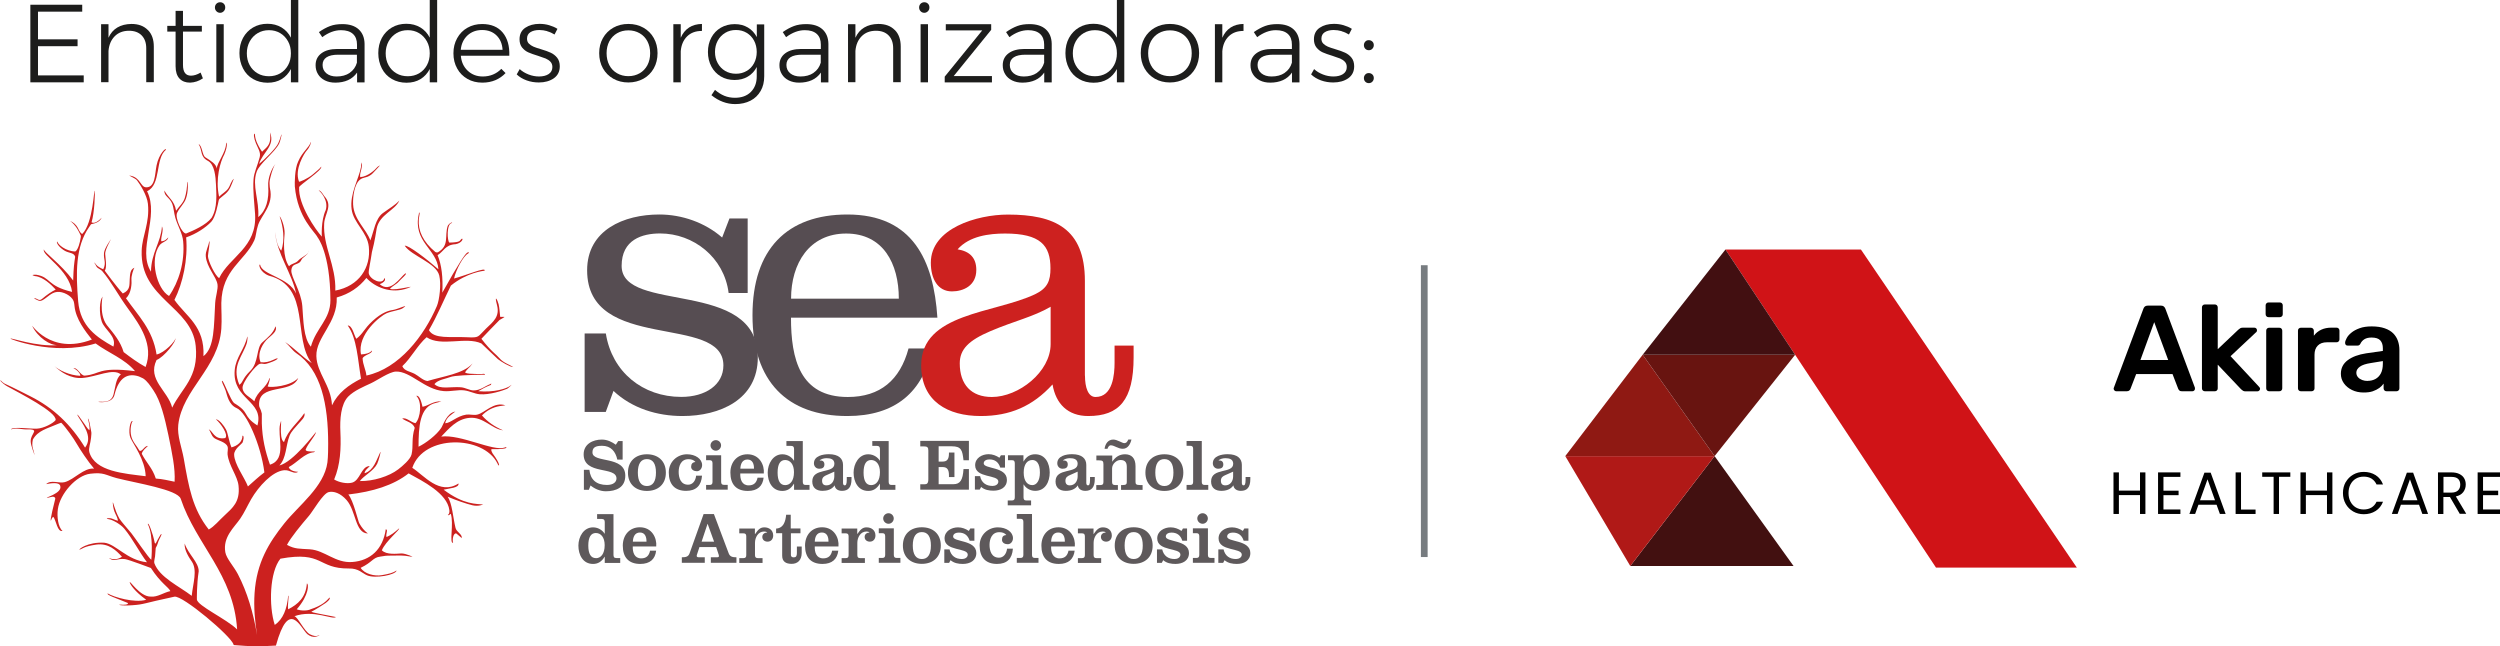 <?xml version="1.0" encoding="UTF-8"?><svg id="Capa_2" xmlns="http://www.w3.org/2000/svg" viewBox="0 0 300.7 77.74"><defs><style>.cls-1{fill:#777c80;stroke:#777c80;stroke-miterlimit:10;stroke-width:.81px;}.cls-2{fill:#564d52;}.cls-3{fill:#681410;}.cls-4{fill:none;}.cls-5{fill:#cd211f;}.cls-6{fill:#d01317;}.cls-7{fill:#420f11;}.cls-8{fill:#5e595b;}.cls-9{fill:#421010;}.cls-10{fill:#1d1d1c;}.cls-11{fill:#b01917;}.cls-12{fill:#cc332d;}.cls-13{fill:#cc211f;}.cls-14{fill:#8f1913;}</style></defs><g id="Capa_1-2"><path class="cls-8" d="M74.37,53.05h.52v2.23h-.64c-.21-.97-.77-1.66-1.83-1.66-.82,0-1.16.21-1.16.8,0,1.33,3.95.34,3.95,2.8,0,1.41-1.1,1.87-2.34,1.87-.67,0-1.33-.28-1.84-.7l-.2.52h-.6v-2.4h.66c.12,1.19.85,1.82,2.11,1.82.78,0,1.15-.36,1.15-.78,0-1.51-3.95-.37-3.95-2.9,0-1.25,1.12-1.78,2.19-1.78.68,0,1.25.31,1.68.62l.29-.44Z"/><path class="cls-8" d="M77.81,54.64c1.33,0,2.28.8,2.28,2.21s-.95,2.2-2.28,2.2-2.28-.8-2.28-2.2.94-2.21,2.28-2.21M77.81,58.46c.72,0,1.09-.56,1.09-1.62s-.37-1.62-1.09-1.62-1.09.56-1.09,1.62.37,1.62,1.09,1.62"/><path class="cls-8" d="M84.44,57.21c-.08,1.18-.7,1.83-1.91,1.83-1.36,0-2.09-.78-2.09-2.21,0-1.31,1.04-2.19,2.19-2.19,1.02,0,1.82.56,1.82,1.3,0,.39-.26.74-.63.74-.32,0-.69-.17-.69-.53s.17-.55.52-.58c-.2-.25-.5-.34-.84-.34-.93,0-1.18.86-1.18,1.53s.22,1.54,1.14,1.54c.53,0,.9-.46.96-1.09h.69Z"/><path class="cls-8" d="M84.93,58.91v-.58h.41c.25,0,.36-.1.36-.36v-2.26c0-.26-.11-.36-.36-.36h-.41v-.59h1.81v3.2c0,.26.11.36.36.36h.43v.58h-2.6ZM86.1,52.94c.35,0,.63.28.63.63s-.29.64-.63.64-.64-.29-.64-.64.3-.63.64-.63"/><path class="cls-8" d="M89.04,56.95c-.03.69.19,1.43,1.01,1.43.63,0,.95-.33,1.07-.93h.73c-.11,1.01-.73,1.6-1.9,1.6-1.37,0-2.1-.77-2.1-2.21,0-1.29.84-2.2,2.05-2.2,1.46,0,2.07,1.3,1.97,2.31h-2.83ZM90.69,56.37c.01-.56-.17-1.1-.79-1.1s-.83.55-.85,1.1h1.65Z"/><path class="cls-8" d="M95.51,58.19h-.02c-.36.6-.81.86-1.39.86-1.23,0-1.76-1.12-1.76-2.2s.65-2.21,1.76-2.21c.7,0,1.19.43,1.39.76h.02v-1.38c0-.26-.09-.39-.36-.39h-.56v-.58h1.97v4.89c0,.26.08.39.35.39h.46v.58h-1.86v-.72ZM94.44,58.35c.59,0,1.06-.5,1.06-1.56,0-.96-.47-1.46-1.06-1.46s-.91.49-.91,1.51.32,1.51.91,1.51"/><path class="cls-8" d="M102.42,57.37v.26c0,.99-.4,1.41-1.14,1.41-.44,0-.83-.19-.89-.66-.33.5-.9.66-1.46.66-.69,0-1.23-.33-1.23-1.13,0-1.71,2.66-.88,2.66-2.13,0-.56-.47-.67-.95-.67-.25,0-.67.08-.83.29.33-.05.58.09.58.46,0,.4-.27.52-.62.52-.38,0-.64-.29-.64-.65,0-.9,1.09-1.1,1.79-1.1,1.19,0,1.71.54,1.71,1.29v2.17c0,.19.08.29.21.29s.24-.12.24-.67v-.34h.57ZM100.35,56.73l-.94.42c-.26.11-.53.26-.53.67,0,.37.17.56.53.56.6,0,.94-.51.94-1.08v-.57Z"/><path class="cls-8" d="M105.84,58.19h-.02c-.36.6-.81.86-1.39.86-1.23,0-1.76-1.12-1.76-2.2s.65-2.21,1.76-2.21c.7,0,1.19.43,1.39.76h.02v-1.38c0-.26-.09-.39-.36-.39h-.56v-.58h1.97v4.89c0,.26.08.39.35.39h.46v.58h-1.86v-.72ZM104.78,58.35c.59,0,1.06-.5,1.06-1.56,0-.96-.47-1.46-1.06-1.46s-.91.49-.91,1.51.32,1.51.91,1.51"/><path class="cls-8" d="M110.69,58.91v-.66h.5c.3,0,.47-.09.47-.62v-3.44c0-.38-.11-.5-.57-.5h-.4v-.66h5.85v2.33h-.65c-.14-1.2-.24-1.68-1.43-1.68h-1.56v1.84h.47c.53,0,.77-.26.77-.98v-.11h.66v2.95h-.66v-.21c0-.72-.24-.99-.77-.99h-.47v2.06h1.78c.82,0,1.13-.51,1.21-1.82h.65v2.48h-5.85Z"/><path class="cls-8" d="M117.89,57.29c.17.78.72,1.16,1.5,1.16.31,0,.69-.16.69-.53,0-.87-2.79-.37-2.79-1.96,0-.88.84-1.33,1.62-1.33.47,0,.92.17,1.3.43l.18-.3h.49v1.48h-.57c-.21-.65-.63-.98-1.31-.98-.3,0-.68.12-.68.48,0,.69,2.79.36,2.79,1.98,0,.93-.79,1.3-1.62,1.3-.53,0-1.06-.09-1.48-.45l-.17.32h-.58v-1.62h.65Z"/><path class="cls-8" d="M123.1,55.5h.02c.35-.6.8-.86,1.39-.86,1.23,0,1.75,1.11,1.75,2.2s-.52,2.2-1.75,2.2c-.7,0-1.19-.43-1.37-.76h-.03v1.53c0,.26.08.39.35.39h.56v.58h-2.81v-.58h.49c.27,0,.36-.13.36-.39v-4.07c0-.26-.08-.39-.36-.39h-.46v-.59h1.86v.73ZM123.13,56.84c0,1.02.44,1.51,1.04,1.51.5,0,.91-.52.91-1.51,0-1.13-.43-1.51-.91-1.51-.59,0-1.04.49-1.04,1.51"/><path class="cls-8" d="M131.68,57.37v.26c0,.99-.4,1.41-1.14,1.41-.44,0-.83-.19-.9-.66-.33.5-.89.66-1.45.66-.69,0-1.23-.33-1.23-1.13,0-1.71,2.66-.88,2.66-2.13,0-.56-.48-.67-.95-.67-.25,0-.66.08-.82.29.33-.05.58.09.58.46,0,.4-.27.52-.62.52-.38,0-.64-.29-.64-.65,0-.9,1.08-1.1,1.78-1.1,1.2,0,1.71.54,1.71,1.29v2.17c0,.19.08.29.21.29s.24-.12.24-.67v-.34h.57ZM129.62,56.73l-.94.42c-.26.11-.53.26-.53.67,0,.37.17.56.53.56.6,0,.94-.51.94-1.08v-.57Z"/><path class="cls-8" d="M133.76,55.54h.02c.36-.55.85-.9,1.54-.9.78,0,1.26.47,1.26,1.43v1.91c0,.26.1.36.53.36h.32v.58h-2.59v-.58h.21c.38,0,.48-.1.48-.36v-1.84c0-.67-.35-.81-.78-.81s-.99.45-.99,1.02v1.63c0,.26.11.36.36.36h.34v.58h-2.6v-.58h.51c.25,0,.35-.1.35-.36v-2.14c0-.38-.1-.47-.56-.47h-.29v-.58h1.91v.77ZM136.09,52.87c-.12.52-.42,1.11-1.04,1.11-.29,0-.54-.1-.78-.21-.23-.1-.44-.21-.67-.21-.21,0-.34.25-.39.42h-.35c.07-.57.41-1.11,1.04-1.11.23,0,.5.1.74.21.25.11.46.22.57.22.3,0,.39-.2.5-.43h.38Z"/><path class="cls-8" d="M140.05,54.64c1.33,0,2.28.8,2.28,2.21s-.95,2.2-2.28,2.2-2.28-.8-2.28-2.2.94-2.21,2.28-2.21M140.05,58.46c.72,0,1.09-.56,1.09-1.62s-.37-1.62-1.09-1.62-1.09.56-1.09,1.62.37,1.62,1.09,1.62"/><path class="cls-8" d="M142.72,58.91v-.58h.43c.25,0,.36-.1.36-.36v-3.99c0-.26-.11-.36-.36-.36h-.43v-.58h1.83v4.93c0,.26.11.36.36.36h.42v.58h-2.61Z"/><path class="cls-8" d="M150.39,57.37v.26c0,.99-.4,1.41-1.14,1.41-.44,0-.83-.19-.9-.66-.33.5-.89.66-1.45.66-.69,0-1.23-.33-1.23-1.13,0-1.71,2.66-.88,2.66-2.13,0-.56-.48-.67-.95-.67-.25,0-.66.08-.82.29.33-.05.58.09.58.46,0,.4-.27.52-.62.52-.38,0-.64-.29-.64-.65,0-.9,1.09-1.1,1.78-1.1,1.2,0,1.71.54,1.71,1.29v2.17c0,.19.08.29.21.29s.24-.12.24-.67v-.34h.57ZM148.32,56.73l-.94.42c-.26.11-.53.26-.53.67,0,.37.17.56.53.56.6,0,.94-.51.94-1.08v-.57Z"/><path class="cls-8" d="M72.74,66.97h-.02c-.36.6-.81.86-1.39.86-1.23,0-1.76-1.11-1.76-2.2s.65-2.2,1.76-2.2c.7,0,1.19.43,1.39.76h.02v-1.38c0-.26-.09-.39-.36-.39h-.56v-.58h1.97v4.89c0,.27.08.39.35.39h.46v.59h-1.86v-.73ZM71.67,67.14c.59,0,1.06-.5,1.06-1.57,0-.96-.47-1.46-1.06-1.46s-.91.5-.91,1.51.32,1.51.91,1.51"/><path class="cls-8" d="M76.11,65.73c-.03.69.19,1.43,1.01,1.43.63,0,.95-.33,1.07-.93h.73c-.11,1.01-.73,1.6-1.91,1.6-1.37,0-2.1-.77-2.1-2.2,0-1.3.84-2.21,2.05-2.21,1.46,0,2.07,1.3,1.97,2.31h-2.84ZM77.76,65.15c.01-.56-.17-1.1-.79-1.1s-.83.55-.85,1.1h1.65Z"/><path class="cls-8" d="M82.01,67.69v-.66c.47,0,.78-.06.93-.47l1.69-4.73h1.24l1.78,4.73c.16.41.46.47.93.47v.66h-3.08v-.66h.7c.21,0,.27-.04.27-.13,0-.08-.01-.16-.04-.22l-.29-.88h-2.01l-.29.88c-.02.06-.04.11-.04.19,0,.12.11.16.28.16h.69v.66h-2.77ZM85.89,65.15l-.77-2.13h-.02l-.71,2.13h1.5Z"/><path class="cls-8" d="M90.81,64.23h.02c.35-.53.62-.8,1.1-.8.57,0,1.07.33,1.07.98,0,.4-.24.74-.68.74-.34,0-.63-.21-.63-.57,0-.34.27-.52.59-.53-.1-.1-.24-.12-.38-.12-.72,0-1.09.73-1.09,1.36v1.48c0,.26.11.36.35.36h.56v.58h-2.8v-.58h.49c.25,0,.35-.1.35-.36v-2.26c0-.26-.1-.36-.35-.36h-.49v-.58h1.88v.67Z"/><path class="cls-8" d="M93.35,64.14v-.56c.9-.06,1.13-.86,1.21-1.67h.55v1.65h1.17v.58h-1.15v2.61c0,.17.1.29.34.29.27,0,.38-.15.38-.51v-.79h.58v.75c0,.92-.52,1.33-1.21,1.33s-1.14-.27-1.14-.98v-2.71h-.74Z"/><path class="cls-8" d="M98,65.73c-.03.69.19,1.43,1.01,1.43.64,0,.96-.33,1.08-.93h.74c-.12,1.01-.73,1.6-1.9,1.6-1.38,0-2.1-.77-2.1-2.2,0-1.3.83-2.21,2.05-2.21,1.46,0,2.07,1.3,1.97,2.31h-2.84ZM99.65,65.15c.01-.56-.17-1.1-.8-1.1s-.83.55-.85,1.1h1.65Z"/><path class="cls-8" d="M103.11,64.23h.01c.36-.53.63-.8,1.11-.8.57,0,1.07.33,1.07.98,0,.4-.24.74-.67.74-.35,0-.63-.21-.63-.57,0-.34.27-.52.59-.53-.1-.1-.24-.12-.37-.12-.73,0-1.1.73-1.1,1.36v1.48c0,.26.1.36.35.36h.56v.58h-2.8v-.58h.49c.25,0,.35-.1.35-.36v-2.26c0-.26-.1-.36-.35-.36h-.49v-.58h1.88v.67Z"/><path class="cls-8" d="M105.7,67.69v-.58h.41c.25,0,.36-.1.36-.36v-2.26c0-.26-.11-.36-.36-.36h-.41v-.58h1.81v3.2c0,.26.11.36.36.36h.43v.58h-2.6ZM106.87,61.73c.34,0,.63.28.63.63s-.29.64-.63.64-.64-.29-.64-.64.3-.63.64-.63"/><path class="cls-8" d="M110.88,63.42c1.33,0,2.28.79,2.28,2.2s-.95,2.2-2.28,2.2-2.28-.79-2.28-2.2.94-2.2,2.28-2.2M110.88,67.24c.72,0,1.09-.56,1.09-1.62s-.37-1.62-1.09-1.62-1.09.56-1.09,1.62.37,1.62,1.09,1.62"/><path class="cls-8" d="M114.21,66.08c.18.78.72,1.16,1.5,1.16.31,0,.69-.16.69-.53,0-.86-2.79-.37-2.79-1.95,0-.88.84-1.33,1.62-1.33.47,0,.92.17,1.3.43l.18-.3h.49v1.48h-.57c-.21-.65-.63-.98-1.31-.98-.3,0-.68.12-.68.48,0,.69,2.79.36,2.79,1.98,0,.93-.79,1.31-1.62,1.31-.53,0-1.06-.09-1.48-.45l-.17.32h-.58v-1.62h.65Z"/><path class="cls-8" d="M121.83,66c-.08,1.19-.7,1.83-1.91,1.83-1.36,0-2.09-.79-2.09-2.21,0-1.31,1.04-2.19,2.19-2.19,1.03,0,1.82.56,1.82,1.3,0,.39-.26.73-.63.73-.31,0-.69-.15-.69-.53s.16-.55.52-.58c-.2-.25-.5-.34-.84-.34-.92,0-1.18.86-1.18,1.53s.22,1.54,1.14,1.54c.53,0,.9-.46.97-1.09h.69Z"/><path class="cls-8" d="M122.3,67.69v-.58h.43c.25,0,.36-.1.36-.36v-3.99c0-.26-.11-.36-.36-.36h-.43v-.58h1.83v4.93c0,.26.11.36.36.36h.42v.58h-2.61Z"/><path class="cls-8" d="M126.43,65.73c-.03.69.19,1.43,1.01,1.43.64,0,.96-.33,1.08-.93h.74c-.12,1.01-.73,1.6-1.9,1.6-1.38,0-2.1-.77-2.1-2.2,0-1.3.83-2.21,2.05-2.21,1.46,0,2.07,1.3,1.97,2.31h-2.84ZM128.08,65.15c.01-.56-.17-1.1-.8-1.1s-.83.55-.85,1.1h1.65Z"/><path class="cls-8" d="M131.54,64.23h.01c.36-.53.63-.8,1.11-.8.57,0,1.07.33,1.07.98,0,.4-.24.74-.68.74-.34,0-.63-.21-.63-.57,0-.34.27-.52.59-.53-.1-.1-.24-.12-.38-.12-.72,0-1.09.73-1.09,1.36v1.48c0,.26.1.36.35.36h.56v.58h-2.8v-.58h.49c.24,0,.35-.1.35-.36v-2.26c0-.26-.11-.36-.35-.36h-.49v-.58h1.88v.67Z"/><path class="cls-8" d="M136.36,63.42c1.33,0,2.28.79,2.28,2.2s-.95,2.2-2.28,2.2-2.28-.79-2.28-2.2.94-2.2,2.28-2.2M136.36,67.24c.72,0,1.09-.56,1.09-1.62s-.37-1.62-1.09-1.62-1.09.56-1.09,1.62.37,1.62,1.09,1.62"/><path class="cls-8" d="M139.79,66.08c.18.78.72,1.16,1.5,1.16.31,0,.69-.16.69-.53,0-.86-2.79-.37-2.79-1.95,0-.88.84-1.33,1.62-1.33.47,0,.92.17,1.3.43l.18-.3h.49v1.48h-.57c-.21-.65-.63-.98-1.31-.98-.3,0-.68.12-.68.48,0,.69,2.79.36,2.79,1.98,0,.93-.79,1.31-1.62,1.31-.53,0-1.06-.09-1.48-.45l-.17.32h-.58v-1.62h.65Z"/><path class="cls-8" d="M143.48,67.69v-.58h.41c.25,0,.36-.1.36-.36v-2.26c0-.26-.11-.36-.36-.36h-.41v-.58h1.81v3.2c0,.26.11.36.36.36h.43v.58h-2.6ZM144.65,61.73c.34,0,.63.28.63.63s-.29.64-.63.64-.64-.29-.64-.64.3-.63.64-.63"/><path class="cls-8" d="M147.17,66.08c.18.78.72,1.16,1.5,1.16.31,0,.69-.16.69-.53,0-.86-2.79-.37-2.79-1.95,0-.88.84-1.33,1.62-1.33.47,0,.92.17,1.3.43l.18-.3h.49v1.48h-.57c-.21-.65-.63-.98-1.31-.98-.3,0-.68.12-.68.48,0,.69,2.79.36,2.79,1.98,0,.93-.79,1.31-1.62,1.31-.53,0-1.06-.09-1.48-.45l-.17.32h-.58v-1.62h.65Z"/><path class="cls-2" d="M72.87,40.11c.73,4.63,4.44,7.63,9.07,7.63,2.92,0,5.07-1.45,5.07-3.79,0-6.28-16.39-1.46-16.39-11.44,0-4.86,4.44-6.71,8.68-6.71,2.73,0,5.5.97,7.56,2.77l.88-2.29h2.19v8.96h-2.29c-.54-4.29-4.24-7.16-8.24-7.16-2.14,0-4.63.73-4.63,3.9,0,5.79,16.38,1.46,16.38,11,0,5.11-4.58,7.06-9.07,7.06-3.03,0-6.05-.92-8.29-3.02l-.93,2.53h-2.54v-9.44h2.54Z"/><path class="cls-2" d="M95.14,38.21c0,4.96,1.07,9.54,6.83,9.54,3.9,0,6.29-2.04,7.31-5.84h2.83c-1.07,5.25-4.43,8.13-10.19,8.13-7.22,0-11.41-4.14-11.41-12.12s4.19-12.12,11.41-12.12c7.85,0,10.38,5.5,10.83,12.41h-17.6ZM108.11,35.92c0-4.23-1.89-7.83-6.33-7.83s-6.63,3.6-6.63,7.83h12.97Z"/><path class="cls-5" d="M130.5,45.17c0,1.46.39,2.58,1.27,2.58,2.09,0,2.29-2.72,2.29-4.13v-2.05h2.29v1.41c0,5.16-1.75,7.06-5.46,7.06-2.44,0-3.9-1.46-4.29-3.8-2.4,2.63-5.12,3.8-8.64,3.8-3.94,0-7.16-1.75-7.16-6.09,0-6.32,8.78-6.23,13.7-8.56,1.52-.73,1.85-1.65,1.85-3.11,0-2.78-1.22-4.19-5.46-4.19-1.9,0-4.29.29-5.71,1.9,1.47.24,2.25,1.02,2.25,2.48,0,1.89-1.56,2.58-2.93,2.58-1.7,0-2.54-1.5-2.54-3.45,0-4.14,5.56-5.79,9.27-5.79,5.61,0,9.26,1.66,9.26,7.98v11.39ZM126.36,36.9c-2.09,1.22-4.34,1.7-7.21,2.92-2.64,1.12-3.71,2.19-3.71,3.89,0,2.53,1.37,4.04,3.86,4.04,3.22,0,7.07-3.01,7.07-6.37v-4.48Z"/><path class="cls-12" d="M8.35,26.59s-.08-.03-.12-.04c.05,0,.08.03.12.04"/><path class="cls-12" d="M37.08,30.32c.04-.06.07-.12.09-.2-.03.08-.06.13-.09.2"/><path class="cls-13" d="M53.84,61.9c.2.19.19-.04.38-.09.39,1.18-.22,3.59.28,3.48-.11-.29-.01-1.2.38-1.13.39.31.87.76.66.56.07-.48-.63-.72-.75-1.22-.3-1.24-.41-2.99-.95-3.76.94.41,2.31.88,3.01,1.04.71.16,1.26-.1,1.26-.1-.74-.09-2.31.06-4.75-1.78.63-.17,1.88-.2,1.79-.75-2.29,1.47-4.15-.98-5.56-1.88,1.37-4.05,8.54-3.92,10.23-.55.23.58.51.25-.58-1.2-.3-.55-.05-.5-.05-.5,2.32.05,1.7-.36,1.51-.19-1.34.5-5.29-1.62-7.63-1.32.91-.95,1.88-2.12,3.39-2.25,1.69-.16,2.69,1.34,4.05,1.5-1.01-.43-1.87-1.02-2.54-1.79.54-.56,1.25-.98,2.16-1.13.33-.05.67-.09.66-.09-1.43-.47-2.46.91-3.39,1.12-.43.1-.91-.06-1.32,0-1.16.18-1.84,1.01-2.54,1.04.15-.73.74-1.02,1.23-1.41-1.04.16-1.48,1.65-1.7,1.97-.55.84-1.85,1.84-2.73,2.26.01-2.32.1-4.84,2.08-5.27.17-.03.34-.09.66-.19-1-.03-1.46.49-2.26.66-.12-.52-.34-1.42-.75-1.32.72.68.53,2.64-.1,3.29-.56-.1-1.09-.73-1.6-.56.5.37,1.29.47,1.51,1.12-.42,1.32-.14,2.18-.38,3.2-.14.59-1.11,1.42-1.6,1.79-1.1.85-3.04,1.45-4.62,1.41.47-.65,1.64-1.2,2.08-2.07.18-.35.51-1.63.38-1.41-.49.99-.77,2.17-1.88,2.54-.07-.42.93-.95.47-.85-.9.14-1.03,1.71-1.98,1.98-.63.17-1.59-.03-2.16-.38.75-1.78.84-3.72.75-5.74-.07-1.46.04-3.31.94-4.23.72-.73,1.88-1.2,2.73-1.6.76-.35,2.21-1.38,3.01-1.41,1.75-.06,3.45,2.17,5.75,2.35.83.07,1.7-.18,2.45-.09.69.08,1.25.42,1.89.47,1.18.09,2.74-.43,3.29-.66.24-.15.81-.72.38-.37-.43.35-1.95.84-3.86.66.47-.28.96-.54,1.51-.75.1-.19.1-.2-.09-.09-.55.2-1.19.76-1.98.75-.46,0-.97-.33-1.51-.38-1.25-.1-2.5.3-3.2-.38.43-.54,1.4-.64,1.88-.84.49-.21,2.43-.27,3.96-.29.44.05.23-.17-.09-.09h-.75c-.5-.04-1.03.02-1.32-.19.13-.25.66-.75.66-.75-.1.09.37-.44.19-.27-1.06,1.17-3.47,1.49-5.37,2.06-.56-.08-1.04-.6-1.51-.85-.57-.31-1.28-.35-1.51-.94,1.1-1.03,1.79-2.48,2.92-3.48,1.73,1.19,4.75-.12,6.59.75.76.7,1.67,1.62,1.99,1.89.32.27,1.49.97,1.84.95-.38-.27-1.2-.51-1.65-1.06-.38-.46-.98-.79-2.18-2.34.6-.64,1.54-1.61,2.18-2.26.7-.43.84-.38.08-.38-.06-.5-.08-1.06-.19-1.52-.12-.5-.55-1.28-.19.11.36,1.38-.46,2-1.32,2.82-1.06,1.03-.75,1.12-2.35,1.04-1.89-.1-3.9.26-4.52-.85.98-1.69,1.76-3.57,2.64-5.36,1.95-1.59,3.97-1.78,4.05-1.79.25-.5-2.24.56-3.67.94.24-1.08,1.12-2.71,1.68-3,.18-.09.12-.26-.12-.09-.22.15-.94,1.13-2.97,4.79.09-1.79-.07-3.32-.57-4.51.73-.43.91-1.26,2.17-1.32.78-.15.95-.71.75-.66-.32.21,0,.43-1.5.47-.26-.15-.36-2.26.28-2.35.2-.12-.2-.13-.48.34-.41,1.22.24,2.36-1.19,3.18-.09.03-.19.01-.3-.04-1.49-1.24-2.09-2.55-1.99-3.95l.1-.65c.03-.16-.1-.23-.09,0-.78,3.39,2.2,4.23,2.35,6.68-1.33-1.18-3.7-2.99-4.05-2.83.83,1.23,3.77,2.05,4.15,3.57.26,1.06.02,2.96-.28,3.67-1.52,3.56-4.52,7.52-8.48,8.37-.08-.76-.42-1.26-.46-2.07.19-.44,1.21-.55,1.13-.94-.27.32-.75.44-1.32.47-.49-2.42,2.36-4.65,3.07-4.95.71-.29,1.6-.38,1.92-.59,1-.66-.57.11-1.13.19-.56.08-1.34.3-2.45,1.31-1.11,1.02-1.09,1.47-1.97,2.16-.27-.36-.46-1.61-1.04-1.6,1.12,1.54,1.21,4.12,1.6,6.4-1.48.75-2.77,1.69-3.49,3.2-.11-2.4-1.82-3.86-1.88-5.92-.07-2.27,2.58-4.03,2.45-7.05,1.54-.43,2.7-1.25,3.57-2.35.98,1.07,2.92,1.99,5,1.22,1.22-.48-1.5.36-2.17.09.29-.34.81-.57,1.04-.85.23-.27,1.18-1.06.8-1-.58.43-1.78,2.44-3.07,1.29.28-.1.86-.44.56-.75-.16.93-1.75.21-1.88-.56-.05-.28.24-1.5.38-2.54.36-1.33.53-2.63.57-2.82.31-1.71,2.24-2.21,2.73-3.39-.57.6-1.12.88-1.98,1.51-.91.67-1.06,2.14-1.51,3.29-.47-1.37-1.98-2.48-2.07-4.33-.04-.93.14-2.46.85-3,.36-.27.69-.2,1.08-.43-.01.01.28-.15.43-.32.16-.17.99-1.04.85-.94-.09.07-.22.09-.38.28-.16.2-1.02,1.05-1.98,1.13-.09-.65.41-1.22.1-1.78v.56c-.26,1.43-1.37,3.2-1.13,5.07.21,1.65,1.89,2.75,2.07,4.52.27,2.5-1.17,4.73-4.03,5.27.1-3.03-1.51-5.33-1.34-8.09.08-1.22,1.09-2.12,0-3.29-.28-.42-.46-.68-.66-.66.24.14,1.2,1.2.85,2.35-.61,1.31-.47,3.2-.47,3.2-.73-.79-2.88-3.88-2.73-5.95,0-.24,2.87-2.08,2.65-2.47-.16.24-.47.47-1,.93-.57.49-1.68.98-1.67.87-.58-1.48.65-3.42.92-3.72.4-.43.57-1.02.5-1.04-.2.67-1.02,1.18-1.51,2.33-.44.88-.43,2.68-.41,3.01.35,3.85,2.41,5.43,2.74,6.13,0,0,1.52,1.86,1.54,7.56,0,2.33-1.72,3.31-2.35,5.59-.91-1.07-.89-3.15-1.03-4.89-.15-1.81-1.39-3.51-1.32-4.32.07-.79.64-.62,1.02-.95.11-.09.22-.37.3-.45.3-.29.58-.44.75-.75-.27.41-.91.62-1.26,1.02-.3.34-.8.32-1.09.67-.79-1.17-.6-3.08-.53-3.93.04-.85-.45-2.01-.6-2.08.41,1.15.68,2.85.19,4.13-.47-.54-.63-1.38-.75-2.26.23,2.66,2.07,5.01,2.54,7.42-.85-1.96-4.11-2.21-4.33-3.48-.22-.1-.07.88,1.04,1.32,5.14,1.31,2.84,7.63,5.18,10.53-1.12-.74-2.26-1.94-3.21-2.54.47.4.91,1.04,1.32,1.32,3.04,2.01,3.86,6.27,3.86,10.9,0,.45,0,1.54-.09,2.26-.4,2.94-3.45,5.16-5.18,7.33-1.88,2.35-3.33,4.72-3.58,8.37-.12,1.74.04,3.42.3,5.08-.45-2.7-1.19-5.19-2.31-7.34-.5-.95-1.37-1.87-1.51-2.63-.32-1.84,1.07-2.99,1.79-4.04.49-.71.85-1.53,1.32-2.35.9-1.55,2.54-3.34,3.95-3.48.74-.07,1.19.54,1.7.19-.28,0-1.02-.11-1.13-.57,1.01-.53,1.89-1.68,3.01-1.78.63-.24-.97.09-.98-.32.29-.77,1.11-1.53,1.26-2.13-.17.17-2.74,3.62-4.42,4.04.86-.91.76-2.38,1.22-3.57.21-.54.69-.99,1.04-1.41.34-.41.91-.85.75-1.32-.79,1.18-1.96,2-2.45,3.48-.74-.37-.1-3.57-.47-2.16-.37,1.4.87,4.24-1.22,4.88-.57-1.61-.92-3.13-.98-4.96-.01-.2,0-.98,0-1.18-.13-.62-.33-.74-.33-1-.13-2.73,3.91-1.28,4.71-3.29-.91,1.01-3.29,1.18-3.68,1.03.1-.2.42-1.31.19-.94-.36,1.15-1.42,1.45-1.79,2.72-.55-.56-1.36-.82-1.42-1.6-.05-.71,1.63-2.8,2.08-2.91.34-.08.42.08.75,0,.33-.08,1.33-.42,1.41-.66-.22.03-.09-.03-.56.19-.47.22-.95.34-1.51.28-.5-1.19.41-2.42.86-2.83.47-.43,1.22-.92.93-1.49-.27.86-.91,1.32-1.61,1.96-.7.65-.39,2.39-1.41,3.39-1.02,1-.8,1.3-1.32,1.69-.99-2.34.42-3.41.92-5.11-.06.17.13-.5.03-.71-.3,1.52-1.37,2.46-1.51,4.04-.32,3.58,3.58,3.67,2.73,6.67-1.88-1.22-.81-1.51-2.82-2.71-.41-.38-1.18-2.48-1.39-2.66-.23-.06.21.64.39,1.18.18.53.35,1.68,1.33,2.1,1.17.5,2.9,4.38,3.33,7.73-.7.52-1.33,1.12-1.98,1.69-.41-1.08-1.65-2.7-1.66-3.84,0-.67.92-1.27,1-1.42.08-.15.27-.86,0-.85.01.73-.59,1.22-1.32,1.41-.32-.75-.42-1.71-.66-2.16-.24-.44-.81-1.2-1.22-1.22.59.49,1.55,1.87,1.13,2.26-1.38.24-1.49-.89-1.98-1.04.26.3.28.74.66,1.04.39.29,1.41.47,1.6,1.03.09.25-.03.65,0,.94.16,1.37,1.2,2.6,1.32,3.76.21,1.96-.73,2.67-1.69,3.58-.66.6-1.21,1.31-1.89,1.69-1.96-2.48-2.41-5.11-3.01-8.55-.23-1.29-.81-2.73-.66-4.04.49-4.28,4.84-6.81,5.18-11.56.08-1.11-.01-2.31,0-3.1.08-4.05,2.81-5.01,3.96-7.52.24-.54.21-1.12.47-1.88.43-1.24,1.88-2.37,1.42-4.39,0,0-.05-.26-.05-.57-.01-.3.05-.53.11-.77.17-.72.44-1.42.6-1.59-.46.54-.94,1.71-.87,2.67.11,1.56-.22,2.92-1.2,3.72.15-1.98-.78-3.77-.19-5.45.36-1.02,2.16-2.31,2.71-3.4.11-.22.35-1.17.27-1.08-.06.08-.1.43-.39,1.06-.26.58-1.58,1.9-2.3,2.48.44-1.45,1.98-2.17,1.31-3.8.17,1.34-.19,1.64-.95,2.33-.28-.4-.5-.82-.67-1.23-.16-.4-.19-.77-.19-.93-.2-.06-.13.53.12,1.14.22.55.61,1.09.46,1.66-.3,1.15-.69,1.82-.75,2.72-.09,1.29.12,3.08.19,4.13.26,4.04-3.08,5.13-4.32,7.71-.49-.28-1.34-2.07-1.35-2.65,0-.27.31-1.83.15-1.78-.08.62-.46,1.2-.41,1.79.11,1.36,1.26,2.45,1.41,3.39.09.56-.23,1.43-.28,2.25-.16,2.74-.06,5.36-1.41,6.39.18-3.6-2.07-4.76-3.49-6.77,1.01-1.99,1.64-4.86,1.41-7.52,1.2-.41,2.34-1.16,3.03-1.89.51-.55.79-2.1.89-2.58.02-.26.73-.57,1.16-1.15.36-.5.53-1.21.67-1.43-.36.27-.41.76-.7,1.18-.26.37-.77.65-1.09.98-.47-2.16.15-4.21.63-5.09.46-1.11.27-1.44.23-1.41l-.02.13c-.03,1.07-1.07,2.23-1.12,2.99-.08-.56-.65-.9-1.37-1.36-.39-.25-.36-1.38-.81-1.59.49.82.15,1.5,1.12,2.02.8.42.93,1.89.97,2.9.04,1.05.2,2.76-.53,3.95-.66.87-2.23,1.55-3.05,1.88-.47.12-1.39-1.88-1.1-2.48.31-.65.83-1.06,1.06-1.7.31-.85.26-2.04.14-2.03.04.5-.1,1.42-.28,1.96-.22.66-.69.99-1.04,1.52-.21-1.26-.95-1.55-1.41-2.44-.04.72.66.82.96,1.64.16.43.19,1.05.36,1.65.29.98.86,1.88.94,2.82.23,2.47-.54,4.94-1.7,6.58-1.47-.85-2.38-4.4-1.13-6.11.32-.42.98-.46,1.04-.94-.21.23-.42.46-.85.47-.05-.61.33-1.3.09-1.79-.13,1.96-1.29,3.14-1.32,5.45-1.7-2.69,1.05-6.61-.47-9.68,1.72-.79.95-3.9,2.26-4.98.08-.36-.84.46-1.12,1.88-.21,1.04-.14,2.63-1.23,2.63-.73,0-.66-1.2-1.98-1.41-.33-.07.71.32.87.59.37.48,1.19,1.78,1.3,2.79.24,2.31-.69,3.83-.75,5.64-.21,5.83,6.02,6.69,6.5,11.47.38,3.83-1.71,5.08-2.83,7.42-.51-2.03-3.03-3.36-1.88-5.73.9-.35,2.43-2.27,2.26-2.63.07.32-1.31,1.78-2.26,1.97-.46-3.02-2.25-4.71-3.68-6.77.68-.6.7-1.87.66-2.25-.04-.39.24-1.31.37-1.42-.54.18-.54.83-.58,1.38-.05.68.1,1.3-.83,1.72-.73-.77-2.17-2.74-2.17-2.74.3-.4.07-1.56.05-2.02-.03-.51.71-1.74.69-1.78-.03.07-.77,1.09-.83,1.65-.08.85.31,1.14-.09,1.98-.04-.02-.43-.18-.7-.4-.21-.17-.28-.4-.4-.4.17.16.2.4.36.57.12.12.49.3.6.43,1.13,1.32,1.86,2.81,3.16,4.59,1.43,1.97,3.07,4.32,2.07,6.96-.95-.52-1.8-1.15-2.64-1.79-.38-1.26-1.13-2.16-2.03-3.26-1.03-1.41-.42-3.76-.51-3.41-.37.5-.43,2-.09,3,.35,1,1.81,1.76,1.4,3.01-2-1.12-3.98-2.41-4.24-5.45-.28-3.38-.34-6.56,1.32-8.93l.23-.34c.62-.12,1.08-.33,1.28-.79-.02.01-.71.84-1.22.56.37-1.18.43-3.62.38-3.76-.09-.51-.16,3.87-1.51,5.17-.34-.25-.4-.54-.54-.78-.18-.31-.51-.67-.93-.78.3.13.67.6.85.88.2.31.22.42.34.63.1.17.14.25.12.41-.12.78-.34,1.47-.62,1.71-.09.08-.75-.04-1.2-.26-1.03-.51-1-1.03-1.05-.89-.07.2.32.74.97,1.11.49.27,1.09.21,1.22.7-.11.74-.19,1.2-.24,2.86-1.5-2.03-3.6-3.46-3.51-3.75-.39.64,3.04,2.41,3.38,5.12-3.11-.74-2.51-1.78-4.33-2.07-.87,0-.12.17-.12.17.98.09,1.98,1.07,2.48,1.62-.47.23-1,.57-1.67,1.14-.4.34-.63-.23-.94-.06.38.12.6.42,1.01.2.59-.31,1.04-.93,1.78-1,.7-.07,1.73.46,1.97,1.1.08.23.11.6.11.6.16,1.59,1.31,3.04,2.09,4.03-5.04,1.94-7.37-2.03-7.17-1.62.68,1.38,2.17,2.37,3.1,2.28-2.51.27-5.88-.96-5.68-.76-.55-.13,5.08,2.16,10.2.57,1.57,1.16,3.49,1.84,4.74,3.33-4.51-.55-4.13.38-6.04.54-.53.04-.96-1.18-1.4-.82.2-.16,1,.65.84.84-1.28-.04-2.6-.7-3.1-1.18.76.74,1.96,1.55,3.37,1.44,1.72-.13,3.69-1.22,4.63-.42-.63.49-.65,1.54-.89,2.41-.33,1.24-1.74.75-1.81.9,0,0,1.62.25,1.92-.82.53-2.22,1.66-2.68,2.95-2.25.14.06.5.23.5.23.52.33.88.91,1.25,1.45.86,1.27,1.35,3.27,1.79,5.36.44,2.13.85,4.03.75,5.62-.74-.14-1.42-.33-2.26-.38-.41-1.28-1.12-1.87-1.69-2.98.09-.42.5-.69.75-.95-.45-.01-.69.76-1.03.57-.28-.53-.81-1.03-.98-1.72-.2-.79.01-1.65.17-1.84-.31-.12-.56,1.32-.27,2.02.29.7,1.78,2.63,1.83,4.62-2.54-.32-6.09-.55-6.77-2.88-.14-.48.15-1.09.2-1.74.03-.35.06-.55.03-.7-.15-.76-.26-1.58-.41-1.62.1.44.28,1.07.17,1.41-.24-.18-.54-.73-.85-1.13-.22-.28-.68-1.02-.56-.65.53.95,1.94,2.52.9,3.87-1.71-2.8-3.81-4.78-6.57-6.17-.38-.19-2.38-1.21-2.75-1.36-.56-.22-.75-.46-.84-.6,0,.04,0,.08,0,.12.17.2.51.47.77.62,1.52.85,6,3.1,5.85,4.08-.3.39-1.42.99-2.26,1.03-.73.04-2.99-.28-3.11.09.68-.24,1.31.04,2.13,0,.24-.01.76,0,.64.3-.14.34-.4.62-.4,1.11,0,.58.44,1.48.45,1.69-.04-.65-.4-.91-.19-1.88.63-1.11,1.67-1.29,3.13-1.93.17-.07.29-.09.29-.09.55.55,1.5,1.9,1.84,2.5.45.77,1.36,2.15,2.1,3.01-1.28-.09-2.32,1.29-3.52,1.63-.67.19-1.66-.33-2.24.24.47-.08,1.52-.29,1.69.19.34.93-2.08,1.49-1.53,1.46.6-.14.71-.2.89-.04.06.07.04.13.04.18-.61,2.38-.64,3-.43,2.38.07-.17.14-.19.21-.23.34.45.47,1.85,1.1,1.69-.54-.45-.69-1.75-.56-2.63.26-1.84,2.2-4.04,3.89-4.25,1.66-.2,1.83.17,3.19.53,2.37.61,7.33,1.37,7.7,2.49,1.84,5.51,6.38,9.09,6.78,15.71-1.25-1.25-4.82-2.86-4.84-3.62,0,0-.03-1.77.22-3.38,0-1.09-1.25-2.03-1.69-3.34-.07.82.58,1.77.85,2.16.72,1.04.15,2.64,0,4.14-1.52-1.17-3.88-2.22-4.5-3.94-.06-.17.07-.6.09-.81.04-.36.08-1.01.08-1.01.26-.42.24-.7.46-1.1.19-.36.35-.71.14-.52-.22.33-.56,1-.56,1,0,0-.09.2-.16,0-.24-1.22-.8-2.61-.83-2.24.72,1.4.42,4.28.42,4.28-.27-.13-2.12-2.86-2.4-3.19-.6-.72-1.29-1.49-1.45-1.78-.59-1.07-.74-2.09-.79-1.89.1,1.33.49,1.37.63,2.17-.3-.09-.24-.06-.67-.24-.37-.16-.98-.03-.49.04.49.06,1.47.61,1.92,1.15,1.02,1.23,1.79,2.8,2.73,4.04-2.4-.24-3.72-2.18-5.12-2.35-2.06-.12-3.19.84-2.98.84.32-.1.48-.39,1.97-.61,1.49-.22,2.41.67,3.12,1.46-1.01.66-1.7-.02-1.51.19.63.47.92-.04,1.88.09.44.06,3.11,1.07,3.11,1.07,1.18,1.83,2.16,2.33,2.34,2.78-.81.17-1.54.74-2.34.66-1.34.05-2.65-2.15-2.54-1.69.04.18.53,1.04,1.98,2.07-1.41.42-3.93-.32-4.63-.76-.2.17.94.54,2.37,1.13.1.04.21.28-.83.22-.4-.03-.07.17,1.39.07,1.52-.1,1.26-.22,5.09-1.03.96-.2,6.86,4.77,7.11,5.76,0,0,.02.03.04.06.96.09,1.93.14,2.91.14.72,0,1.43-.04,2.15-.08,1.57-5.71,2.94-2.16,3.77-1.38.71.58,1.27.24,1.46.15-.07-.11-.25.33-1.15-.13-.67-.35-1.45-2.09-1.86-2.17,2.33-.83,4.62.47,4.99.1-1.04-.23-3.16-.57-2.92-.66.25-.09,1.55-.92,1.69-1.03.21-.16.62-.5.47-.66-.4.45-.89.96-2.29,1.42-.33.17-1.11.21-1.66,0,1.52-1.73,1.46-3.11,1.22-3.1-.12,1.67-1.07,2.5-2.25,3.1-.1-.52.16-1.93,0-1.6-.14,1.55-.6,2.78-1.61,3.48-.74-2.29-.62-6.38.68-7.97,5.19-.95,4.45,1.21,8.22,1.18,1.19-.03,1.61.57,2.2.82.98.43,3.48-.05,3.55-.58-.43.29-.86.4-1.76.56-.9.16-2.12-.16-2.56-.88,1.43-.68,1.45-1.24,2.36-1.35.66-.09.5-.12,1.43-.12.84,0,1.21-.07,2.24.12.66.16-.63-.4-1.13-.38-.5.02-1.8.2-2.35-.38.43-1.07,2.25-2.53,2.07-2.63-.65.56-.92.77-1.51,1.04-.12-.41.24-.88-.09-.94-.33,2.4-1.84,3.78-4.03,3.94-2.04.15-3.3-1.41-5.11-1.53-1.24-.08-1.78-.01-2.74-.53.45-.89,1.7-2.39,2.67-3.53.48-.57,1.66-2.66,2.35-2.82.59-.14,1.41.12,2.14.95,1.17,1.32,1.01,3.99,2.57,4.03-.43-.33-.75-.72-1.03-1.22-.16-.28-.71-2.75-1.32-3.47,2.93-.34,5.42-1.1,7.25-2.54,1.67.92,4.64,2.38,4.9,4.42.04.28-.04.53-.19.56"/><path class="cls-10" d="M3.65.57h6.24v.83h-5.32v3.33h4.76v.83h-4.76v3.51h5.5v.83H3.65V.57Z"/><path class="cls-10" d="M17.79,3.61c.48.48.71,1.15.71,1.99v4.29h-.91v-4.08c0-.66-.18-1.17-.55-1.55-.36-.37-.87-.56-1.52-.56-.72,0-1.3.23-1.73.67-.43.44-.68,1.02-.74,1.76v3.76h-.89V2.91h.89v1.63c.24-.54.59-.95,1.06-1.23.47-.28,1.03-.42,1.7-.43.84,0,1.49.24,1.97.73Z"/><path class="cls-10" d="M24.41,9.42c-.48.33-1,.5-1.55.52-.53,0-.96-.16-1.27-.49-.31-.33-.47-.82-.47-1.48V3.8h-1v-.69s1,0,1,0v-1.8h.89v1.8h2.27s0,.69,0,.69h-2.27v4.01c0,.86.32,1.29.96,1.29.36,0,.74-.12,1.16-.37l.27.68Z"/><path class="cls-10" d="M26.92.45c.12.12.17.27.17.45s-.06.33-.18.45c-.12.12-.26.19-.43.19-.18,0-.33-.06-.45-.19-.12-.12-.18-.28-.18-.45s.06-.33.18-.45.27-.18.45-.18.32.06.44.18ZM26.02,2.91h.89v6.99h-.89V2.91Z"/><path class="cls-10" d="M35.88,0v9.9h-.89v-1.6c-.27.52-.64.93-1.12,1.22-.48.29-1.04.43-1.68.43s-1.25-.15-1.76-.45c-.52-.3-.92-.72-1.2-1.27-.28-.54-.43-1.16-.43-1.84s.14-1.29.43-1.83c.29-.53.69-.95,1.2-1.25.51-.3,1.09-.45,1.74-.45s1.2.15,1.69.44c.48.29.86.7,1.13,1.23V0h.89ZM33.71,8.82c.4-.24.71-.56.94-.98.23-.42.34-.89.34-1.43s-.11-1.01-.34-1.43c-.23-.42-.54-.75-.94-.99-.4-.24-.85-.36-1.36-.36s-.96.12-1.36.36c-.4.24-.72.57-.95.99-.23.42-.35.9-.35,1.43s.11,1.01.34,1.43c.23.42.54.74.95.98.4.24.86.35,1.37.35s.96-.12,1.36-.35Z"/><path class="cls-10" d="M42.95,9.9v-1.17c-.29.41-.65.71-1.09.91s-.96.3-1.53.3c-.47,0-.89-.09-1.25-.27-.36-.18-.64-.43-.83-.75-.2-.32-.29-.68-.29-1.08,0-.6.23-1.08.7-1.43.47-.35,1.11-.52,1.93-.52h2.35v-.53c0-.55-.16-.98-.49-1.28s-.81-.45-1.44-.45c-.75,0-1.5.28-2.25.84l-.4-.61c.47-.33.92-.57,1.35-.73.43-.16.92-.23,1.47-.23.84,0,1.5.21,1.96.63.46.42.7,1.01.71,1.75v4.63s-.87,0-.87,0ZM42.06,8.76c.43-.29.72-.7.87-1.22v-.96h-2.25c-.61,0-1.08.1-1.4.31-.32.21-.48.51-.48.92s.15.75.46,1.01c.31.25.71.38,1.22.38.62,0,1.15-.14,1.58-.43Z"/><path class="cls-10" d="M52.58,0v9.9h-.89v-1.6c-.27.52-.64.93-1.12,1.22-.48.29-1.04.43-1.68.43s-1.25-.15-1.76-.45c-.52-.3-.92-.72-1.2-1.27-.28-.54-.43-1.16-.43-1.84s.14-1.29.43-1.83c.29-.53.69-.95,1.2-1.25.51-.3,1.09-.45,1.74-.45s1.2.15,1.69.44c.48.29.86.7,1.13,1.23V0h.89ZM50.41,8.82c.4-.24.71-.56.94-.98.23-.42.34-.89.34-1.43s-.11-1.01-.34-1.43c-.23-.42-.54-.75-.94-.99-.4-.24-.85-.36-1.36-.36s-.96.12-1.36.36c-.4.24-.72.57-.95.99-.23.42-.35.9-.35,1.43s.11,1.01.34,1.43c.23.42.54.74.95.98.4.24.86.35,1.37.35s.96-.12,1.36-.35Z"/><path class="cls-10" d="M60.47,3.92c.57.69.83,1.62.79,2.78h-5.83c.06.75.34,1.35.83,1.81.49.46,1.09.69,1.81.69.44,0,.86-.08,1.24-.24s.71-.39.99-.68l.51.51c-.34.36-.75.65-1.22.85s-1,.3-1.57.3c-.68,0-1.28-.15-1.8-.45-.52-.3-.94-.71-1.23-1.25-.3-.53-.45-1.14-.45-1.83s.15-1.28.45-1.82.71-.96,1.23-1.25c.52-.3,1.12-.45,1.77-.45,1.08,0,1.91.34,2.48,1.03ZM60.45,6c-.04-.73-.29-1.31-.73-1.74-.44-.43-1.02-.65-1.73-.65s-1.29.22-1.76.65c-.47.44-.74,1.01-.81,1.73h5.03Z"/><path class="cls-10" d="M65.84,3.75c-.33-.09-.65-.14-.97-.14-.44,0-.8.09-1.07.26-.27.17-.41.43-.41.78,0,.24.07.44.22.59.15.15.33.27.55.37.22.09.52.2.91.31.48.14.87.28,1.17.42s.56.34.77.6c.21.26.32.61.32,1.03,0,.63-.24,1.11-.72,1.45-.48.33-1.08.5-1.8.5-.51,0-1-.08-1.47-.25-.47-.17-.87-.41-1.19-.72l.36-.64c.3.28.66.49,1.07.65s.83.24,1.26.24c.47,0,.86-.1,1.15-.29.3-.2.45-.48.45-.85,0-.26-.08-.47-.23-.63-.15-.16-.34-.29-.57-.39-.23-.09-.54-.2-.94-.33-.47-.14-.85-.28-1.15-.41s-.54-.33-.75-.58c-.2-.25-.31-.58-.31-.99,0-.61.23-1.08.69-1.39.46-.31,1.03-.47,1.71-.47.4,0,.79.05,1.16.16.37.11.71.25,1,.44l-.35.68c-.27-.17-.56-.3-.89-.39Z"/><path class="cls-10" d="M77.39,3.33c.53.3.95.71,1.25,1.25s.45,1.14.45,1.81-.15,1.3-.45,1.83-.72.96-1.25,1.25-1.14.45-1.81.45-1.28-.15-1.81-.45-.95-.72-1.25-1.25-.45-1.15-.45-1.83.15-1.28.45-1.81.72-.95,1.25-1.25,1.14-.45,1.81-.45,1.28.15,1.81.45ZM74.22,4c-.4.23-.71.56-.93.97-.22.42-.33.89-.33,1.43s.11,1.02.33,1.44c.22.42.53.74.93.97.4.23.85.35,1.36.35s.96-.12,1.36-.35.71-.56.93-.97c.22-.42.33-.9.33-1.44s-.11-1.01-.33-1.43c-.22-.42-.53-.74-.93-.97s-.85-.35-1.36-.35-.96.12-1.36.35Z"/><path class="cls-10" d="M82.88,3.31c.43-.28.95-.42,1.55-.43v.84c-.74,0-1.33.21-1.78.65-.45.44-.71,1.04-.77,1.79v3.74h-.89V2.91h.89v1.63c.23-.53.56-.94.99-1.22Z"/><path class="cls-10" d="M91.92,2.91v6.26c0,.68-.14,1.27-.43,1.77s-.69.9-1.22,1.17-1.14.41-1.83.41c-1.03,0-1.99-.36-2.87-1.07l.43-.64c.36.31.73.55,1.12.71.39.16.82.24,1.28.24.8,0,1.44-.23,1.91-.7s.71-1.09.71-1.87v-1.13c-.25.49-.6.87-1.07,1.15-.46.28-1,.41-1.6.41s-1.18-.14-1.66-.43c-.48-.29-.86-.69-1.13-1.2-.27-.51-.41-1.09-.41-1.74s.14-1.23.41-1.73c.27-.51.65-.9,1.14-1.19.49-.28,1.04-.43,1.67-.43s1.13.14,1.59.41.81.66,1.07,1.15v-1.53h.89ZM89.81,8.54c.38-.23.68-.54.89-.94s.32-.85.32-1.35-.11-.96-.32-1.36-.51-.71-.89-.94c-.38-.23-.81-.34-1.29-.34s-.91.11-1.29.34c-.38.23-.68.54-.9.94-.22.4-.33.85-.33,1.36s.11.96.33,1.35c.22.4.52.71.89.93s.81.34,1.3.34.91-.11,1.29-.34Z"/><path class="cls-10" d="M98.74,9.9v-1.17c-.29.41-.65.71-1.09.91s-.96.3-1.53.3c-.47,0-.89-.09-1.25-.27-.36-.18-.64-.43-.83-.75-.2-.32-.29-.68-.29-1.08,0-.6.23-1.08.7-1.43.47-.35,1.11-.52,1.93-.52h2.35v-.53c0-.55-.16-.98-.49-1.28s-.81-.45-1.44-.45c-.75,0-1.5.28-2.25.84l-.4-.61c.47-.33.92-.57,1.35-.73.43-.16.92-.23,1.47-.23.84,0,1.5.21,1.96.63.46.42.7,1.01.71,1.75v4.63s-.87,0-.87,0ZM97.85,8.76c.43-.29.72-.7.87-1.22v-.96h-2.25c-.61,0-1.08.1-1.4.31-.32.21-.48.51-.48.92s.15.75.46,1.01c.31.25.71.38,1.22.38.62,0,1.15-.14,1.58-.43Z"/><path class="cls-10" d="M107.63,3.61c.48.48.71,1.15.71,1.99v4.29h-.91v-4.08c0-.66-.18-1.17-.55-1.55-.36-.37-.87-.56-1.52-.56-.72,0-1.3.23-1.73.67-.43.44-.68,1.02-.74,1.76v3.76h-.89V2.91h.89v1.63c.24-.54.59-.95,1.06-1.23.47-.28,1.03-.42,1.7-.43.84,0,1.49.24,1.97.73Z"/><path class="cls-10" d="M111.62.45c.12.12.17.27.17.45s-.06.33-.18.45c-.12.12-.26.19-.43.19-.18,0-.33-.06-.45-.19-.12-.12-.18-.28-.18-.45s.06-.33.18-.45.27-.18.45-.18.32.06.44.18ZM110.73,2.91h.89v6.99h-.89V2.91Z"/><path class="cls-10" d="M113.76,2.91h5.46v.68l-4.51,5.56h4.6v.76h-5.68v-.69l4.51-5.56h-4.38v-.75Z"/><path class="cls-10" d="M125.6,9.9v-1.17c-.29.41-.65.71-1.09.91s-.96.3-1.53.3c-.47,0-.89-.09-1.25-.27-.36-.18-.64-.43-.83-.75-.2-.32-.29-.68-.29-1.08,0-.6.23-1.08.7-1.43.47-.35,1.11-.52,1.93-.52h2.35v-.53c0-.55-.16-.98-.49-1.28s-.81-.45-1.44-.45c-.75,0-1.5.28-2.25.84l-.4-.61c.47-.33.92-.57,1.35-.73.43-.16.92-.23,1.47-.23.84,0,1.5.21,1.96.63.46.42.7,1.01.71,1.75v4.63s-.87,0-.87,0ZM124.72,8.76c.43-.29.72-.7.87-1.22v-.96h-2.25c-.61,0-1.08.1-1.4.31-.32.21-.48.51-.48.92s.15.75.46,1.01c.31.25.71.38,1.22.38.62,0,1.15-.14,1.58-.43Z"/><path class="cls-10" d="M135.23,0v9.9h-.89v-1.6c-.27.52-.64.93-1.12,1.22-.48.29-1.04.43-1.68.43s-1.25-.15-1.76-.45c-.52-.3-.92-.72-1.2-1.27-.28-.54-.43-1.16-.43-1.84s.14-1.29.43-1.83c.29-.53.69-.95,1.2-1.25.51-.3,1.09-.45,1.74-.45s1.2.15,1.69.44c.48.29.86.7,1.13,1.23V0h.89ZM133.06,8.82c.4-.24.71-.56.94-.98.23-.42.34-.89.34-1.43s-.11-1.01-.34-1.43c-.23-.42-.54-.75-.94-.99-.4-.24-.85-.36-1.36-.36s-.96.12-1.36.36c-.4.24-.72.57-.95.99-.23.42-.35.9-.35,1.43s.11,1.01.34,1.43c.23.42.54.74.95.98.4.24.86.35,1.37.35s.96-.12,1.36-.35Z"/><path class="cls-10" d="M142.53,3.33c.53.3.95.71,1.25,1.25s.45,1.14.45,1.81-.15,1.3-.45,1.83-.72.96-1.25,1.25-1.14.45-1.81.45-1.28-.15-1.81-.45-.95-.72-1.25-1.25-.45-1.15-.45-1.83.15-1.28.45-1.81.72-.95,1.25-1.25,1.14-.45,1.81-.45,1.28.15,1.81.45ZM139.36,4c-.4.23-.71.56-.93.97-.22.42-.33.89-.33,1.43s.11,1.02.33,1.44c.22.42.53.74.93.97.4.23.85.35,1.36.35s.96-.12,1.36-.35.71-.56.93-.97c.22-.42.33-.9.33-1.44s-.11-1.01-.33-1.43c-.22-.42-.53-.74-.93-.97s-.85-.35-1.36-.35-.96.12-1.36.35Z"/><path class="cls-10" d="M148.02,3.31c.43-.28.95-.42,1.55-.43v.84c-.74,0-1.33.21-1.78.65-.45.44-.71,1.04-.77,1.79v3.74h-.89V2.91h.89v1.63c.23-.53.56-.94.99-1.22Z"/><path class="cls-10" d="M155.4,9.9v-1.17c-.29.41-.65.71-1.09.91s-.96.3-1.53.3c-.47,0-.89-.09-1.25-.27-.36-.18-.64-.43-.83-.75-.2-.32-.29-.68-.29-1.08,0-.6.23-1.08.7-1.43.47-.35,1.11-.52,1.93-.52h2.35v-.53c0-.55-.16-.98-.49-1.28s-.81-.45-1.44-.45c-.75,0-1.5.28-2.25.84l-.4-.61c.47-.33.92-.57,1.35-.73.43-.16.92-.23,1.47-.23.84,0,1.5.21,1.96.63.46.42.7,1.01.71,1.75v4.63s-.87,0-.87,0ZM154.52,8.76c.43-.29.72-.7.87-1.22v-.96h-2.25c-.61,0-1.08.1-1.4.31-.32.21-.48.51-.48.92s.15.75.46,1.01c.31.25.71.38,1.22.38.62,0,1.15-.14,1.58-.43Z"/><path class="cls-10" d="M161.39,3.75c-.33-.09-.65-.14-.97-.14-.44,0-.8.09-1.07.26-.27.17-.41.43-.41.78,0,.24.07.44.22.59.15.15.33.27.55.37.22.09.52.2.91.31.48.14.87.28,1.17.42s.56.34.77.6c.21.26.32.61.32,1.03,0,.63-.24,1.11-.72,1.45-.48.33-1.08.5-1.8.5-.51,0-1-.08-1.47-.25-.47-.17-.87-.41-1.19-.72l.36-.64c.3.28.66.49,1.07.65s.83.24,1.26.24c.47,0,.86-.1,1.15-.29.3-.2.45-.48.45-.85,0-.26-.08-.47-.23-.63-.15-.16-.34-.29-.57-.39-.23-.09-.54-.2-.94-.33-.47-.14-.85-.28-1.15-.41s-.54-.33-.75-.58c-.2-.25-.31-.58-.31-.99,0-.61.23-1.08.69-1.39.46-.31,1.03-.47,1.71-.47.4,0,.79.05,1.16.16.37.11.71.25,1,.44l-.35.68c-.27-.17-.56-.3-.89-.39Z"/><path class="cls-10" d="M165.07,5c.12.12.17.26.17.43s-.06.31-.17.43-.26.18-.43.18-.31-.06-.42-.17-.17-.26-.17-.44.06-.31.17-.43c.11-.12.25-.17.42-.17s.31.06.43.17ZM165.07,8.96c.12.12.17.26.17.43s-.06.31-.17.43-.26.18-.43.18-.31-.06-.42-.17-.17-.26-.17-.44.06-.31.17-.43c.11-.12.25-.17.42-.17s.31.06.43.17Z"/><line class="cls-1" x1="171.31" y1="31.9" x2="171.31" y2="67"/><rect class="cls-4" x="247.1" y="33.92" width="46.83" height="16.96"/><path d="M254.54,47.06c-.08,0-.15-.03-.21-.09-.06-.06-.1-.13-.1-.22,0-.04,0-.08.03-.13l3.55-9.49c.03-.1.09-.18.17-.26.08-.07.2-.11.35-.11h1.6c.15,0,.26.04.34.11.08.07.14.16.18.26l3.55,9.49s.01.09.01.13c0,.09-.03.16-.09.22-.06.06-.13.09-.21.09h-1.28c-.14,0-.24-.03-.3-.1-.06-.06-.11-.13-.13-.18l-.69-1.79h-4.37l-.69,1.79c-.02.06-.06.12-.13.18s-.16.1-.3.1h-1.28ZM257.45,43.3h3.34l-1.68-4.55-1.66,4.55Z"/><path d="M265.2,47.06c-.1,0-.18-.03-.25-.1-.07-.07-.1-.15-.1-.25v-9.74c0-.1.03-.18.1-.25.07-.07.15-.1.25-.1h1.19c.11,0,.19.03.26.1.06.07.1.15.1.25v5.03l2.47-2.34c.09-.08.17-.14.24-.18.07-.04.17-.07.31-.07h1.37c.1,0,.18.03.24.09.06.06.09.14.09.24,0,.04-.01.08-.03.13-.02.05-.06.09-.12.13l-3.03,2.84,3.4,3.65c.1.1.15.18.15.25,0,.1-.03.18-.1.24-.06.06-.14.09-.23.09h-1.4c-.15,0-.25-.02-.32-.07-.06-.04-.14-.11-.23-.18l-2.81-2.96v2.85c0,.1-.03.18-.1.25-.06.07-.15.1-.26.1h-1.19Z"/><path d="M272.87,38.15c-.11,0-.19-.03-.26-.1-.06-.06-.1-.15-.1-.26v-1.06c0-.1.03-.18.1-.25.06-.07.15-.1.26-.1h1.34c.11,0,.2.03.26.1.07.07.1.15.1.25v1.06c0,.11-.03.19-.1.26-.07.06-.16.1-.26.1h-1.34ZM272.93,47.06c-.1,0-.18-.03-.25-.1-.07-.07-.1-.15-.1-.25v-6.94c0-.1.03-.18.1-.25.07-.07.15-.1.25-.1h1.22c.11,0,.19.03.26.1.06.07.1.15.1.25v6.94c0,.1-.03.18-.1.25-.06.07-.15.1-.26.1h-1.22Z"/><path d="M276.75,47.06c-.1,0-.18-.03-.25-.1-.07-.07-.1-.15-.1-.25v-6.93c0-.11.03-.2.1-.26.07-.07.15-.1.25-.1h1.19c.1,0,.18.03.26.1.07.07.11.16.11.26v.6c.23-.31.52-.55.88-.72.36-.17.77-.25,1.24-.25h.6c.11,0,.19.03.26.1.06.07.1.15.1.25v1.06c0,.1-.03.18-.1.25-.06.07-.15.1-.26.1h-1.15c-.47,0-.84.13-1.1.4-.26.26-.39.63-.39,1.09v4.05c0,.1-.03.18-.1.25-.07.07-.16.1-.26.1h-1.28Z"/><path d="M284.28,47.21c-.51,0-.97-.1-1.38-.3-.41-.2-.74-.47-.98-.81-.24-.34-.36-.72-.36-1.14,0-.69.28-1.23.83-1.64.55-.41,1.29-.68,2.2-.82l2.02-.29v-.31c0-.41-.1-.73-.31-.96-.21-.23-.56-.34-1.06-.34-.35,0-.64.07-.86.21-.22.14-.38.33-.49.57-.08.13-.19.19-.34.19h-1.16c-.11,0-.19-.03-.24-.09-.05-.06-.08-.14-.08-.24,0-.16.07-.35.19-.57.12-.23.3-.44.56-.65.25-.21.58-.39.99-.54.4-.15.89-.22,1.46-.22.62,0,1.14.08,1.57.23.43.15.77.36,1.02.61.25.26.44.55.56.9.12.34.18.71.18,1.09v4.62c0,.1-.03.18-.1.25-.07.07-.15.1-.25.1h-1.19c-.11,0-.19-.03-.26-.1-.06-.07-.1-.15-.1-.25v-.57c-.13.19-.3.36-.51.52-.22.16-.48.29-.79.4s-.67.15-1.1.15ZM284.78,45.81c.34,0,.65-.07.93-.22.28-.15.5-.38.66-.68.16-.31.24-.7.24-1.17v-.31l-1.47.24c-.58.09-1.01.23-1.29.43-.28.2-.43.44-.43.72,0,.22.07.4.2.55.13.15.3.26.51.34s.42.11.65.11Z"/><path d="M258.05,56.82v5h-.65v-2.27h-2.54v2.27h-.65v-5h.65v2.19h2.54v-2.19h.65Z"/><path d="M260.22,57.35v1.67h1.82v.54h-1.82v1.72h2.04v.54h-2.69v-5h2.69v.54h-2.04Z"/><path d="M266.61,60.71h-2.18l-.4,1.11h-.69l1.81-4.97h.75l1.8,4.97h-.69l-.4-1.11ZM266.42,60.17l-.9-2.52-.9,2.52h1.81Z"/><path d="M269.55,61.29h1.75v.53h-2.4v-5h.65v4.47Z"/><path d="M275.48,56.82v.53h-1.36v4.47h-.65v-4.47h-1.37v-.53h3.38Z"/><path d="M280.54,56.82v5h-.65v-2.27h-2.54v2.27h-.65v-5h.65v2.19h2.54v-2.19h.65Z"/><path d="M282.14,58c.22-.39.52-.69.9-.91.38-.22.8-.33,1.27-.33.54,0,1.02.13,1.43.39.41.26.7.64.89,1.12h-.78c-.14-.3-.34-.53-.6-.7-.26-.16-.57-.24-.94-.24s-.66.08-.94.24c-.28.16-.49.39-.65.69-.16.3-.24.65-.24,1.05s.08.74.24,1.04c.16.3.38.53.65.69.28.16.59.24.94.24s.67-.08.94-.24c.26-.16.46-.39.6-.69h.78c-.19.48-.48.85-.89,1.11-.41.26-.88.39-1.43.39-.46,0-.89-.11-1.27-.33-.38-.22-.68-.52-.9-.91-.22-.39-.33-.82-.33-1.31s.11-.93.33-1.32Z"/><path d="M290.96,60.71h-2.18l-.4,1.11h-.69l1.81-4.97h.75l1.8,4.97h-.69l-.4-1.11ZM290.77,60.17l-.9-2.52-.9,2.52h1.81Z"/><path d="M295.87,61.82l-1.19-2.04h-.79v2.04h-.65v-5h1.61c.38,0,.7.06.96.19.26.13.46.3.58.52.13.22.19.47.19.75,0,.34-.1.65-.3.91-.2.26-.5.44-.89.52l1.25,2.09h-.78ZM293.89,59.25h.96c.35,0,.62-.09.8-.26.18-.17.27-.41.27-.7s-.09-.53-.26-.69c-.17-.16-.44-.24-.8-.24h-.96v1.89Z"/><path d="M298.66,57.35v1.67h1.82v.54h-1.82v1.72h2.04v.54h-2.69v-5h2.69v.54h-2.04Z"/><polygon class="cls-6" points="207.54 30.01 223.83 30.01 249.8 68.27 232.86 68.27 207.54 30.01"/><polygon class="cls-9" points="206.23 54.86 215.73 68.08 196.09 68.08 206.23 54.86"/><polygon class="cls-11" points="196.09 68.08 188.27 54.86 206.23 54.86 196.09 68.08"/><polygon class="cls-14" points="197.58 42.67 188.27 54.86 206.23 54.86 197.58 42.67"/><polygon class="cls-3" points="206.23 54.86 215.92 42.67 197.58 42.67 206.23 54.86"/><polygon class="cls-7" points="207.54 30.01 197.58 42.67 215.92 42.67 207.54 30.01"/></g></svg>